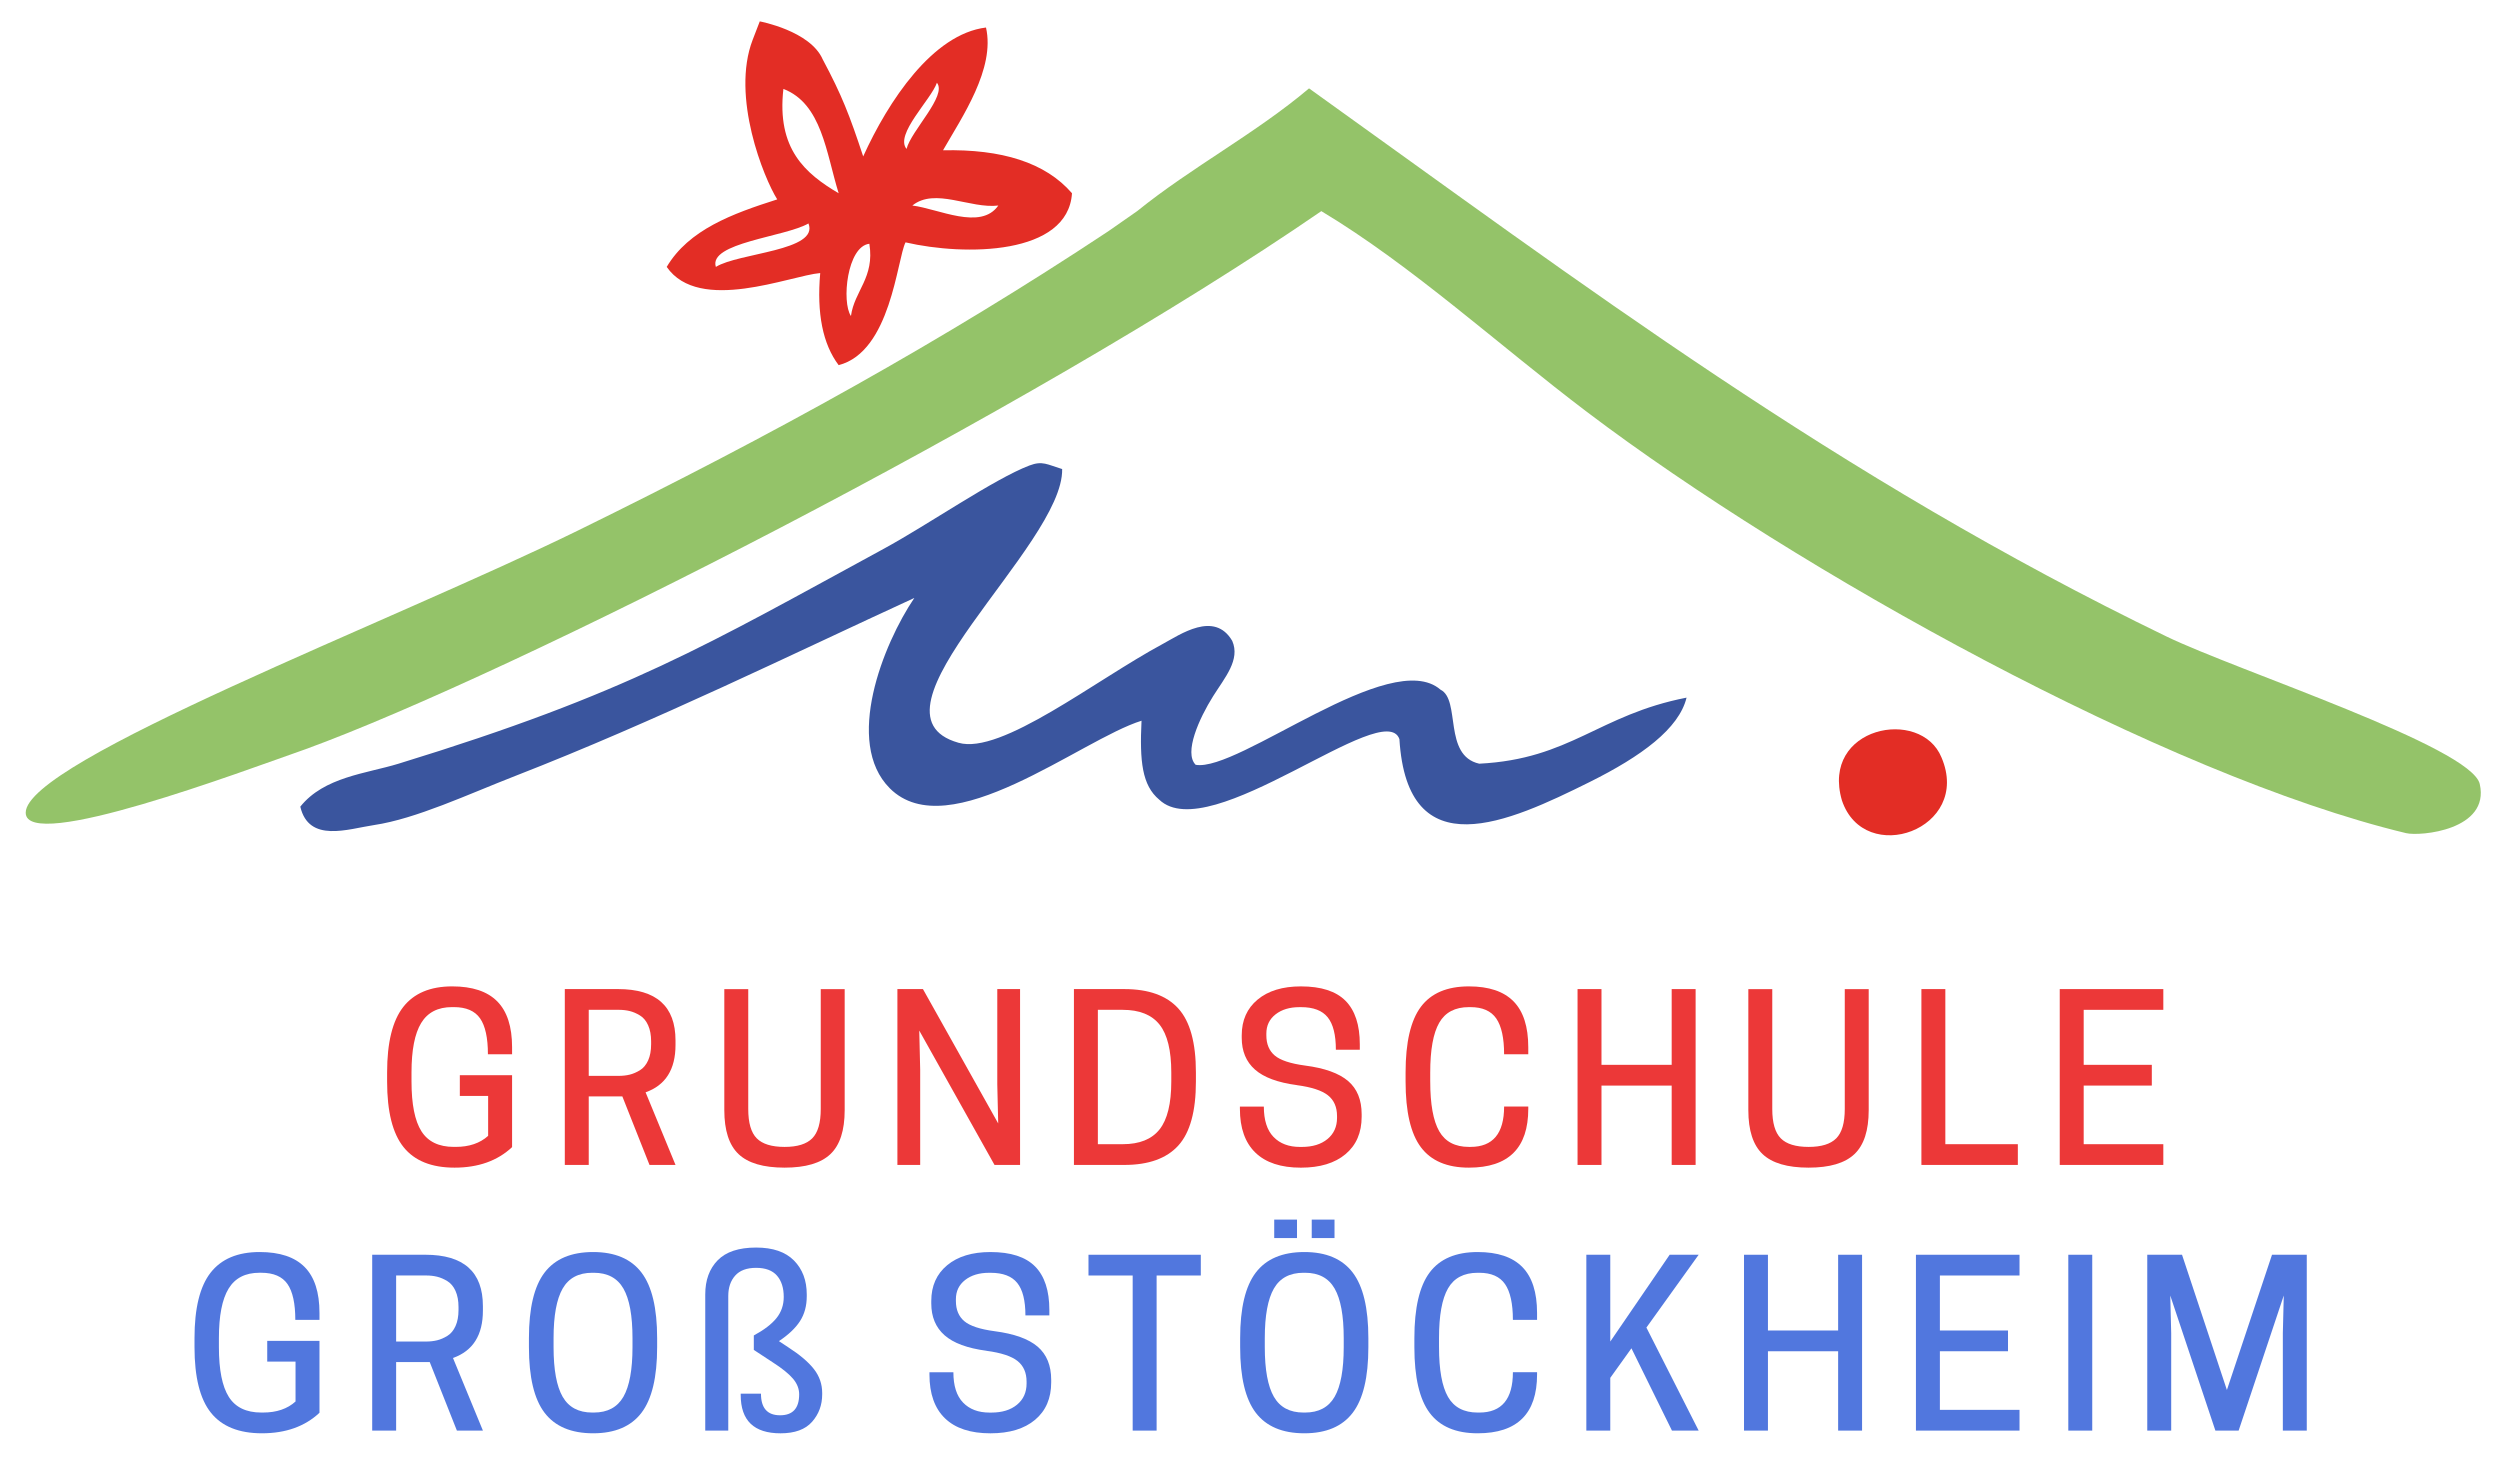 <?xml version="1.0" encoding="UTF-8" standalone="no"?><!DOCTYPE svg PUBLIC "-//W3C//DTD SVG 1.1//EN" "http://www.w3.org/Graphics/SVG/1.1/DTD/svg11.dtd"><svg width="100%" height="100%" viewBox="0 0 192 112" version="1.1" xmlns="http://www.w3.org/2000/svg" xmlns:xlink="http://www.w3.org/1999/xlink" xml:space="preserve" xmlns:serif="http://www.serif.com/" style="fill-rule:evenodd;clip-rule:evenodd;stroke-linejoin:round;stroke-miterlimit:2;"><g><path d="M141.459,61.471c-1.648,-5.663 6.052,-7.194 7.647,-3.3c2.361,5.521 -5.918,8.456 -7.647,3.3" style="fill:#e32d25;"/><path d="M100.533,6.786c21.003,15.041 40.628,29.888 65.84,42.09c5.467,2.646 23.427,8.484 24.072,11.337c0.8,3.54 -4.578,4.031 -5.659,3.772c-18.498,-4.442 -46.789,-20.151 -62.901,-32.343c-6.714,-5.079 -13.466,-11.265 -20.408,-15.427c-22.472,15.468 -62.267,35.576 -77.983,41.314c-4.834,1.691 -21.52,7.988 -21.52,4.886c0,-3.971 28.104,-14.651 42.442,-21.685c14.999,-7.359 28.005,-14.561 40.691,-22.963l2.223,-1.551c4.173,-3.371 9.117,-5.972 13.204,-9.429" style="fill:#94c369;"/><path d="M80.254,38.843c0.777,-0.733 -0.161,-1.838 -0.472,-2.829" style="fill:#7fbb6a;"/><path d="M68.333,60.538c4.553,4.552 14.682,-3.741 19.336,-5.186c-0.149,3.11 0.039,4.964 1.361,6.064c3.872,3.689 17.304,-7.925 18.445,-4.65c0.614,9.955 8.375,6.394 14.612,3.293c3.969,-1.973 6.862,-4.095 7.441,-6.481c-6.784,1.328 -8.895,4.714 -15.922,5.074c-2.793,-0.628 -1.403,-4.899 -2.974,-5.684c-3.826,-3.329 -15.511,6.339 -18.805,5.77c-0.924,-0.924 0.269,-3.562 1.342,-5.272c0.908,-1.443 2.096,-2.795 1.468,-4.243c-1.369,-2.35 -4.021,-0.475 -5.327,0.226c-5.191,2.789 -12.422,8.545 -15.699,7.595c-7.939,-2.242 8.089,-15.143 7.963,-21.02c-1.153,-0.35 -1.507,-0.656 -2.515,-0.273c-2.713,1.033 -7.753,4.53 -11.196,6.401c-13.564,7.372 -19.618,11.087 -37.255,16.5c-2.471,0.759 -5.72,1.013 -7.545,3.3c0.659,2.808 3.658,1.713 5.659,1.414c3.234,-0.483 7.216,-2.358 10.846,-3.772c10.799,-4.203 21.404,-9.422 30.653,-13.671c-2.407,3.555 -5.397,11.103 -1.887,14.614" style="fill:#3a559e;"/><path d="M66.767,18.721c-1.709,0.195 -2.147,4.48 -1.414,5.549c0.26,-1.939 1.831,-2.933 1.414,-5.549Zm-11.789,1.778c1.747,-1.092 7.954,-1.226 7.112,-3.338c-1.797,1.041 -7.704,1.476 -7.112,3.338Zm15.09,-4.714c1.998,0.243 5.249,1.941 6.602,0c-2.166,0.262 -4.862,-1.401 -6.602,0Zm-9.903,-8.957c-0.524,4.61 1.675,6.498 4.244,8.015c-0.966,-3.121 -1.294,-6.878 -4.244,-8.015Zm9.458,4.61c0.348,-1.4 3.134,-4.094 2.332,-5.082c-0.45,1.299 -3.257,3.973 -2.332,5.082Zm2.803,0.104c4.5,-0.099 7.866,0.937 9.903,3.3c-0.31,4.761 -8.206,4.832 -12.785,3.771c-0.657,1.311 -1.13,8.404 -5.136,9.429c-1.217,-1.613 -1.691,-3.967 -1.415,-7.072c-2.304,0.196 -9.292,3.137 -11.789,-0.472c1.697,-2.86 5.032,-4.083 8.488,-5.185c-1.022,-1.626 -3.569,-7.882 -1.886,-12.257l0.545,-1.414c0,0 3.88,0.723 4.834,2.919c1.477,2.766 2.053,4.264 3.109,7.452c1.922,-4.238 5.332,-9.399 9.431,-9.9c0.723,3.168 -1.849,6.887 -3.301,9.429" style="fill:#e32d25;"/><path id="GROß-STÖCKHEIM" serif:id="GROß STÖCKHEIM" d="M20.117,110.077c-1.768,0 -3.073,-0.525 -3.915,-1.576c-0.843,-1.05 -1.264,-2.73 -1.264,-5.038l0,-0.693c0,-2.297 0.412,-3.973 1.237,-5.03c0.825,-1.056 2.08,-1.584 3.765,-1.584c1.544,0 2.696,0.384 3.456,1.151c0.76,0.768 1.14,1.942 1.14,3.523l0,0.537l-1.856,0c0,-1.258 -0.2,-2.176 -0.601,-2.753c-0.401,-0.577 -1.072,-0.866 -2.015,-0.866l-0.141,0c-1.084,0 -1.874,0.407 -2.369,1.221c-0.495,0.814 -0.742,2.081 -0.742,3.8l0,0.693c0,1.743 0.253,3.015 0.76,3.818c0.507,0.802 1.338,1.203 2.492,1.203l0.141,0c1.037,0 1.868,-0.283 2.492,-0.848l0,-3.064l-2.174,0l0,-1.593l4.013,0l0,5.523c-1.12,1.05 -2.593,1.576 -4.419,1.576Z" style="fill:#5177de;fill-rule:nonzero;"/><path d="M30.423,104.606l0,5.263l-1.838,0l0,-13.505l4.083,0c2.946,0 4.419,1.316 4.419,3.947l0,0.346c0,1.881 -0.766,3.093 -2.298,3.636l2.298,5.575l-1.998,0l-2.086,-5.263l-2.581,0Zm0,-1.576l2.298,0c0.306,0 0.589,-0.032 0.848,-0.095c0.259,-0.063 0.521,-0.176 0.787,-0.338c0.265,-0.162 0.474,-0.413 0.628,-0.753c0.153,-0.34 0.23,-0.753 0.23,-1.238l0,-0.225c0,-0.485 -0.077,-0.897 -0.23,-1.238c-0.153,-0.34 -0.362,-0.592 -0.628,-0.753c-0.265,-0.162 -0.527,-0.274 -0.787,-0.338c-0.259,-0.063 -0.542,-0.095 -0.848,-0.095l-2.298,0l0,5.073Z" style="fill:#5177de;fill-rule:nonzero;"/><path d="M45.554,110.077c-1.685,0 -2.928,-0.525 -3.73,-1.576c-0.801,-1.05 -1.202,-2.73 -1.202,-5.038l0,-0.693c0,-2.308 0.401,-3.988 1.202,-5.038c0.801,-1.05 2.045,-1.576 3.73,-1.576c1.673,0 2.911,0.525 3.712,1.576c0.801,1.05 1.202,2.73 1.202,5.038l0,0.693c0,2.308 -0.401,3.988 -1.202,5.038c-0.801,1.05 -2.039,1.576 -3.712,1.576Zm-0.071,-1.593l0.124,0c1.049,0 1.806,-0.404 2.271,-1.212c0.465,-0.808 0.698,-2.078 0.698,-3.809l0,-0.693c0,-1.731 -0.233,-3.001 -0.698,-3.809c-0.465,-0.808 -1.223,-1.212 -2.271,-1.212l-0.124,0c-1.049,0 -1.806,0.404 -2.271,1.212c-0.465,0.808 -0.698,2.078 -0.698,3.809l0,0.693c0,1.731 0.233,3.001 0.698,3.809c0.465,0.808 1.223,1.212 2.271,1.212Z" style="fill:#5177de;fill-rule:nonzero;"/><path d="M57.893,103.671l0,-1.108c0.79,-0.427 1.37,-0.871 1.741,-1.333c0.371,-0.462 0.557,-1.004 0.557,-1.627c0,-0.693 -0.174,-1.238 -0.521,-1.636c-0.348,-0.398 -0.881,-0.597 -1.6,-0.597c-0.719,0 -1.255,0.199 -1.609,0.597c-0.354,0.398 -0.53,0.921 -0.53,1.567l0,10.336l-1.768,0l0,-10.457c0,-1.097 0.318,-1.971 0.955,-2.623c0.636,-0.652 1.62,-0.978 2.952,-0.978c1.285,0 2.254,0.332 2.908,0.996c0.654,0.664 0.981,1.532 0.981,2.606l0,0.139c0,0.739 -0.174,1.376 -0.521,1.913c-0.348,0.537 -0.887,1.047 -1.617,1.532l0.707,0.467c0.896,0.577 1.556,1.137 1.98,1.679c0.424,0.542 0.636,1.154 0.636,1.835l0,0.104c0,0.82 -0.259,1.524 -0.778,2.112c-0.519,0.589 -1.326,0.883 -2.422,0.883c-2.039,0 -3.058,-0.981 -3.058,-2.943l0,-0.104l1.556,0c0,1.108 0.489,1.662 1.467,1.662c0.978,0 1.467,-0.537 1.467,-1.61c0,-0.427 -0.159,-0.828 -0.477,-1.203c-0.318,-0.375 -0.837,-0.794 -1.556,-1.255l-1.45,-0.952Z" style="fill:#5177de;fill-rule:nonzero;"/><path d="M75.764,103.74c-1.473,-0.196 -2.548,-0.594 -3.226,-1.195c-0.678,-0.6 -1.016,-1.414 -1.016,-2.441l0,-0.19c0,-1.154 0.407,-2.069 1.22,-2.744c0.813,-0.675 1.921,-1.013 3.323,-1.013c1.556,0 2.699,0.369 3.429,1.108c0.731,0.739 1.096,1.853 1.096,3.342l0,0.416l-1.838,0c0,-1.143 -0.209,-1.974 -0.628,-2.493c-0.418,-0.519 -1.099,-0.779 -2.042,-0.779l-0.124,0c-0.754,0 -1.367,0.185 -1.838,0.554c-0.471,0.369 -0.707,0.86 -0.707,1.472l0,0.139c0,0.669 0.215,1.186 0.645,1.55c0.43,0.364 1.205,0.62 2.325,0.77c1.508,0.196 2.61,0.592 3.306,1.186c0.695,0.594 1.043,1.446 1.043,2.554l0,0.19c0,1.223 -0.412,2.181 -1.237,2.874c-0.825,0.693 -1.968,1.039 -3.429,1.039c-1.532,0 -2.696,-0.384 -3.491,-1.151c-0.795,-0.768 -1.193,-1.89 -1.193,-3.367l0,-0.173l1.838,0c0,1.039 0.247,1.815 0.742,2.329c0.495,0.514 1.173,0.77 2.033,0.77l0.141,0c0.825,0 1.482,-0.202 1.971,-0.606c0.489,-0.404 0.734,-0.946 0.734,-1.627l0,-0.139c0,-0.693 -0.233,-1.223 -0.698,-1.593c-0.465,-0.369 -1.258,-0.629 -2.378,-0.779Z" style="fill:#5177de;fill-rule:nonzero;"/><path d="M88.828,97.958l0,11.912l-1.838,0l0,-11.912l-3.394,0l0,-1.593l8.626,0l0,1.593l-3.394,0Z" style="fill:#5177de;fill-rule:nonzero;"/><path d="M100.176,110.077c-1.685,0 -2.928,-0.525 -3.73,-1.576c-0.801,-1.05 -1.202,-2.73 -1.202,-5.038l0,-0.693c0,-2.308 0.401,-3.988 1.202,-5.038c0.801,-1.05 2.045,-1.576 3.73,-1.576c1.673,0 2.911,0.525 3.712,1.576c0.801,1.05 1.202,2.73 1.202,5.038l0,0.693c0,2.308 -0.401,3.988 -1.202,5.038c-0.801,1.05 -2.039,1.576 -3.712,1.576Zm-0.071,-1.593l0.124,0c1.049,0 1.806,-0.404 2.271,-1.212c0.465,-0.808 0.698,-2.078 0.698,-3.809l0,-0.693c0,-1.731 -0.233,-3.001 -0.698,-3.809c-0.465,-0.808 -1.223,-1.212 -2.271,-1.212l-0.124,0c-1.049,0 -1.806,0.404 -2.271,1.212c-0.465,0.808 -0.698,2.078 -0.698,3.809l0,0.693c0,1.731 0.233,3.001 0.698,3.809c0.465,0.808 1.223,1.212 2.271,1.212Zm-0.495,-14.82l0,1.42l-1.75,0l0,-1.42l1.75,0Zm2.881,0l0,1.42l-1.75,0l0,-1.42l1.75,0Z" style="fill:#5177de;fill-rule:nonzero;"/><path d="M110.517,103.463c0,1.743 0.23,3.015 0.689,3.818c0.46,0.802 1.22,1.203 2.28,1.203l0.124,0c1.721,0 2.581,-1.033 2.581,-3.099l1.856,0l0,0.173c0,3.013 -1.52,4.519 -4.561,4.519c-1.673,0 -2.902,-0.522 -3.686,-1.567c-0.784,-1.045 -1.176,-2.727 -1.176,-5.047l0,-0.693c0,-2.32 0.392,-4.002 1.176,-5.047c0.784,-1.045 2.012,-1.567 3.686,-1.567c1.532,0 2.675,0.384 3.429,1.151c0.754,0.768 1.131,1.942 1.131,3.523l0,0.537l-1.856,0c0,-1.247 -0.2,-2.161 -0.601,-2.744c-0.401,-0.583 -1.061,-0.874 -1.98,-0.874l-0.124,0c-1.061,0 -1.821,0.401 -2.28,1.203c-0.46,0.802 -0.689,2.075 -0.689,3.818l0,0.693Z" style="fill:#5177de;fill-rule:nonzero;"/><path d="M123.669,96.365l0,6.666l4.561,-6.666l2.227,0l-4.013,5.592l4.013,7.912l-2.051,0l-3.111,-6.319l-1.626,2.268l0,4.051l-1.838,0l0,-13.505l1.838,0Z" style="fill:#5177de;fill-rule:nonzero;"/><path d="M141.169,96.365l1.838,0l0,13.505l-1.838,0l0,-6.094l-5.391,0l0,6.094l-1.838,0l0,-13.505l1.838,0l0,5.817l5.391,0l0,-5.817Z" style="fill:#5177de;fill-rule:nonzero;"/><path d="M147.144,96.365l7.955,0l0,1.593l-6.116,0l0,4.224l5.232,0l0,1.593l-5.232,0l0,4.502l6.116,0l0,1.593l-7.955,0l0,-13.505Z" style="fill:#5177de;fill-rule:nonzero;"/><rect x="158.846" y="96.365" width="1.838" height="13.505" style="fill:#5177de;fill-rule:nonzero;"/><path d="M175.392,99.499l-3.465,10.371l-1.785,0l-3.465,-10.371l0.071,2.891l0,7.479l-1.838,0l0,-13.505l2.669,0l3.447,10.388l3.465,-10.388l2.669,0l0,13.505l-1.838,0l0,-7.479l0.071,-2.891Z" style="fill:#5177de;fill-rule:nonzero;"/><path id="GRUNDSCHULE" d="M34.909,89.675c-1.768,0 -3.073,-0.525 -3.915,-1.576c-0.843,-1.05 -1.264,-2.73 -1.264,-5.038l0,-0.693c0,-2.297 0.412,-3.973 1.237,-5.03c0.825,-1.056 2.08,-1.584 3.765,-1.584c1.544,0 2.696,0.384 3.456,1.151c0.76,0.768 1.14,1.942 1.14,3.523l0,0.537l-1.856,0c0,-1.258 -0.2,-2.176 -0.601,-2.753c-0.401,-0.577 -1.072,-0.866 -2.015,-0.866l-0.141,0c-1.084,0 -1.874,0.407 -2.369,1.221c-0.495,0.814 -0.742,2.081 -0.742,3.8l0,0.693c0,1.743 0.253,3.015 0.76,3.818c0.507,0.802 1.338,1.203 2.492,1.203l0.141,0c1.037,0 1.868,-0.283 2.492,-0.848l0,-3.064l-2.174,0l0,-1.593l4.013,0l0,5.523c-1.12,1.05 -2.593,1.576 -4.419,1.576Z" style="fill:#ec3838;fill-rule:nonzero;"/><path d="M45.215,84.203l0,5.263l-1.838,0l0,-13.505l4.083,0c2.946,0 4.419,1.316 4.419,3.947l0,0.346c0,1.881 -0.766,3.093 -2.298,3.636l2.298,5.575l-1.998,0l-2.086,-5.263l-2.581,0Zm0,-1.576l2.298,0c0.306,0 0.589,-0.032 0.848,-0.095c0.259,-0.063 0.521,-0.176 0.787,-0.338c0.265,-0.162 0.474,-0.413 0.628,-0.753c0.153,-0.34 0.23,-0.753 0.23,-1.238l0,-0.225c0,-0.485 -0.077,-0.897 -0.23,-1.238c-0.153,-0.34 -0.362,-0.592 -0.628,-0.753c-0.265,-0.162 -0.527,-0.274 -0.787,-0.338c-0.259,-0.063 -0.542,-0.095 -0.848,-0.095l-2.298,0l0,5.073Z" style="fill:#ec3838;fill-rule:nonzero;"/><path d="M60.258,89.675c-1.626,0 -2.805,-0.346 -3.535,-1.039c-0.731,-0.693 -1.096,-1.818 -1.096,-3.376l0,-9.297l1.838,0l0,9.211c0,1.062 0.218,1.812 0.654,2.251c0.436,0.439 1.149,0.658 2.139,0.658c0.978,0 1.685,-0.219 2.121,-0.658c0.436,-0.439 0.654,-1.189 0.654,-2.251l0,-9.211l1.838,0l0,9.297c0,1.558 -0.365,2.684 -1.096,3.376c-0.731,0.693 -1.903,1.039 -3.518,1.039Z" style="fill:#ec3838;fill-rule:nonzero;"/><path d="M78.341,75.962l0,13.505l-1.962,0l-5.78,-10.319l0.071,2.995l0,7.324l-1.75,0l0,-13.505l1.962,0l5.78,10.319l-0.071,-2.995l0,-7.324l1.75,0Z" style="fill:#ec3838;fill-rule:nonzero;"/><path d="M91.846,83.061c0,2.285 -0.451,3.924 -1.352,4.917c-0.902,0.993 -2.283,1.489 -4.145,1.489l-3.871,0l0,-13.505l3.871,0c1.862,0 3.244,0.496 4.145,1.489c0.902,0.993 1.352,2.632 1.352,4.917l0,0.693Zm-7.53,4.813l1.909,0c1.285,0 2.227,-0.378 2.828,-1.134c0.601,-0.756 0.902,-1.982 0.902,-3.679l0,-0.693c0,-1.697 -0.301,-2.923 -0.902,-3.679c-0.601,-0.756 -1.544,-1.134 -2.828,-1.134l-1.909,0l0,10.319Z" style="fill:#ec3838;fill-rule:nonzero;"/><path d="M99.607,83.338c-1.473,-0.196 -2.548,-0.594 -3.226,-1.195c-0.678,-0.6 -1.016,-1.414 -1.016,-2.441l0,-0.19c0,-1.154 0.407,-2.069 1.22,-2.744c0.813,-0.675 1.921,-1.013 3.323,-1.013c1.556,0 2.699,0.369 3.429,1.108c0.731,0.739 1.096,1.853 1.096,3.342l0,0.416l-1.838,0c0,-1.143 -0.209,-1.974 -0.628,-2.493c-0.418,-0.519 -1.099,-0.779 -2.042,-0.779l-0.124,0c-0.754,0 -1.367,0.185 -1.838,0.554c-0.471,0.369 -0.707,0.86 -0.707,1.472l0,0.139c0,0.669 0.215,1.186 0.645,1.55c0.43,0.364 1.205,0.62 2.325,0.77c1.508,0.196 2.61,0.592 3.306,1.186c0.695,0.594 1.043,1.446 1.043,2.554l0,0.19c0,1.223 -0.412,2.181 -1.237,2.874c-0.825,0.693 -1.968,1.039 -3.429,1.039c-1.532,0 -2.696,-0.384 -3.491,-1.151c-0.795,-0.768 -1.193,-1.89 -1.193,-3.367l0,-0.173l1.838,0c0,1.039 0.247,1.815 0.742,2.329c0.495,0.514 1.173,0.77 2.033,0.77l0.141,0c0.825,0 1.482,-0.202 1.971,-0.606c0.489,-0.404 0.734,-0.946 0.734,-1.627l0,-0.139c0,-0.693 -0.233,-1.223 -0.698,-1.593c-0.465,-0.369 -1.258,-0.629 -2.378,-0.779Z" style="fill:#ec3838;fill-rule:nonzero;"/><path d="M109.842,83.061c0,1.743 0.23,3.015 0.689,3.818c0.46,0.802 1.22,1.203 2.28,1.203l0.124,0c1.721,0 2.581,-1.033 2.581,-3.099l1.856,0l0,0.173c0,3.013 -1.52,4.519 -4.561,4.519c-1.673,0 -2.902,-0.522 -3.686,-1.567c-0.784,-1.045 -1.176,-2.727 -1.176,-5.047l0,-0.693c0,-2.32 0.392,-4.002 1.176,-5.047c0.784,-1.045 2.012,-1.567 3.686,-1.567c1.532,0 2.675,0.384 3.429,1.151c0.754,0.768 1.131,1.942 1.131,3.523l0,0.537l-1.856,0c0,-1.247 -0.2,-2.161 -0.601,-2.744c-0.401,-0.583 -1.061,-0.874 -1.98,-0.874l-0.124,0c-1.061,0 -1.821,0.401 -2.28,1.203c-0.46,0.802 -0.689,2.075 -0.689,3.818l0,0.693Z" style="fill:#ec3838;fill-rule:nonzero;"/><path d="M128.385,75.962l1.838,0l0,13.505l-1.838,0l0,-6.094l-5.391,0l0,6.094l-1.838,0l0,-13.505l1.838,0l0,5.817l5.391,0l0,-5.817Z" style="fill:#ec3838;fill-rule:nonzero;"/><path d="M138.903,89.675c-1.626,0 -2.805,-0.346 -3.535,-1.039c-0.731,-0.693 -1.096,-1.818 -1.096,-3.376l0,-9.297l1.838,0l0,9.211c0,1.062 0.218,1.812 0.654,2.251c0.436,0.439 1.149,0.658 2.139,0.658c0.978,0 1.685,-0.219 2.121,-0.658c0.436,-0.439 0.654,-1.189 0.654,-2.251l0,-9.211l1.838,0l0,9.297c0,1.558 -0.365,2.684 -1.096,3.376c-0.731,0.693 -1.903,1.039 -3.518,1.039Z" style="fill:#ec3838;fill-rule:nonzero;"/><path d="M154.971,89.467l-7.407,0l0,-13.505l1.838,0l0,11.912l5.568,0l0,1.593Z" style="fill:#ec3838;fill-rule:nonzero;"/><path d="M158.188,75.962l7.955,0l0,1.593l-6.116,0l0,4.224l5.232,0l0,1.593l-5.232,0l0,4.502l6.116,0l0,1.593l-7.955,0l0,-13.505Z" style="fill:#ec3838;fill-rule:nonzero;"/></g></svg>